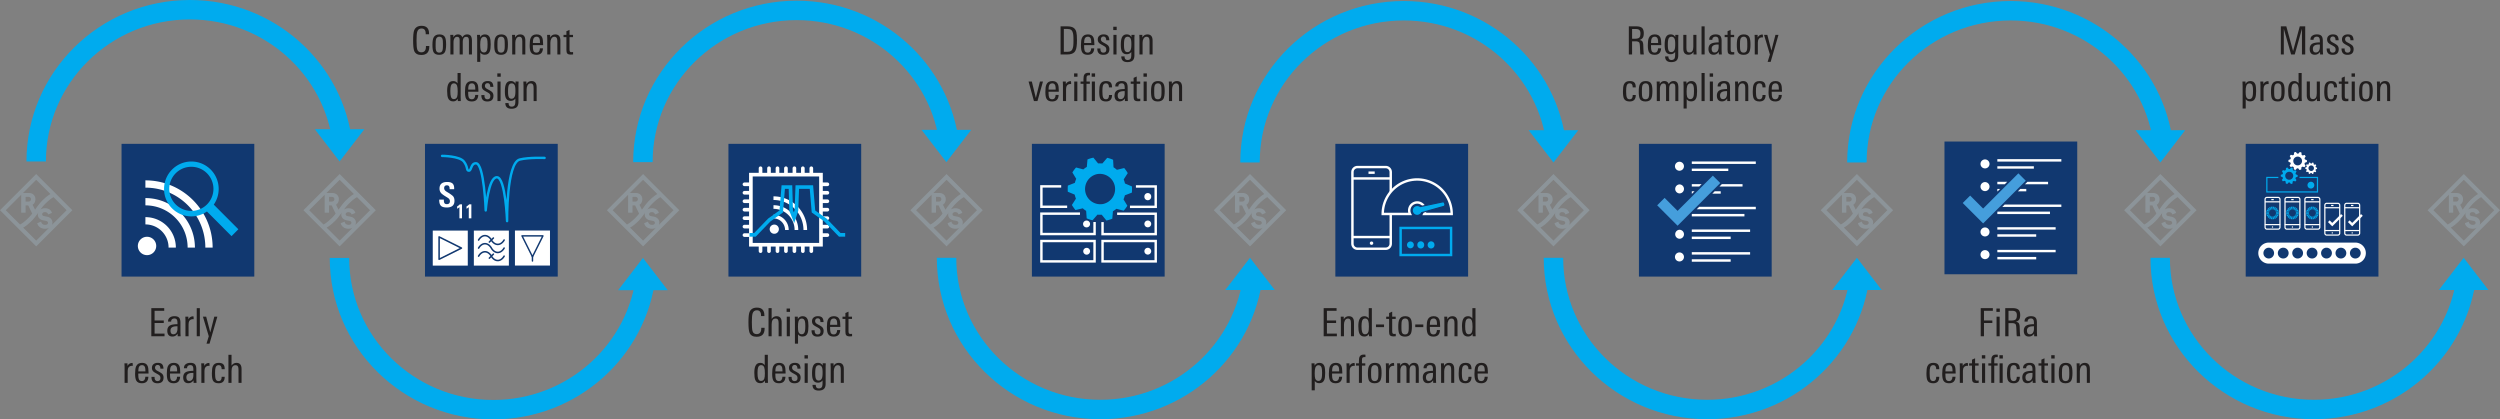 <svg xmlns="http://www.w3.org/2000/svg" xmlns:xlink="http://www.w3.org/1999/xlink" version="1.2" viewBox="0 0 514.488 86.309"><rect x="0" y="0" width="514.488" height="86.309" fill="#808080" stroke="none"/><defs><clipPath id="a"><path d="M373 99h2v3h-2zm0 0"/></clipPath><clipPath id="b"><path d="M367.535 121.422h23.516V97.613h-23.516zm13.024-19.293l.277-.277 2.078 2.078-.273.277-9.055 9.055-4.473-4.473-.277-.273 1.805-1.805.273-.277 2.672 2.671zm0 0"/></clipPath><clipPath id="c"><path d="M376 99h14v1h-14zm0 0"/></clipPath><clipPath id="d"><path d="M367.535 121.422h23.516V97.613h-23.516zm13.024-19.293l.277-.277 2.078 2.078-.273.277-9.055 9.055-4.473-4.473-.277-.273 1.805-1.805.273-.277 2.672 2.671zm0 0"/></clipPath><clipPath id="e"><path d="M376 100h9v2h-9zm0 0"/></clipPath><clipPath id="f"><path d="M367.535 121.422h23.516V97.613h-23.516zm13.024-19.293l.277-.277 2.078 2.078-.273.277-9.055 9.055-4.473-4.473-.277-.273 1.805-1.805.273-.277 2.672 2.671zm0 0"/></clipPath><clipPath id="g"><path d="M373 104h2v3h-2zm0 0"/></clipPath><clipPath id="h"><path d="M367.535 121.422h23.516V97.613h-23.516zm13.024-19.293l.277-.277 2.078 2.078-.273.277-9.055 9.055-4.473-4.473-.277-.273 1.805-1.805.273-.277 2.672 2.671zm0 0"/></clipPath><clipPath id="i"><path d="M376 104h12v1h-12zm0 0"/></clipPath><clipPath id="j"><path d="M367.535 121.422h23.516V97.613h-23.516zm13.024-19.293l.277-.277 2.078 2.078-.273.277-9.055 9.055-4.473-4.473-.277-.273 1.805-1.805.273-.277 2.672 2.671zm0 0"/></clipPath><clipPath id="k"><path d="M376 105h7v2h-7zm0 0"/></clipPath><clipPath id="l"><path d="M367.535 121.422h23.516V97.613h-23.516zm13.024-19.293l.277-.277 2.078 2.078-.273.277-9.055 9.055-4.473-4.473-.277-.273 1.805-1.805.273-.277 2.672 2.671zm0 0"/></clipPath><clipPath id="m"><path d="M376 108h14v2h-14zm0 0"/></clipPath><clipPath id="n"><path d="M367.535 121.422h23.516V97.613h-23.516zm13.024-19.293l.277-.277 2.078 2.078-.273.277-9.055 9.055-4.473-4.473-.277-.273 1.805-1.805.273-.277 2.672 2.671zm0 0"/></clipPath><clipPath id="o"><path d="M376 110h12v1h-12zm0 0"/></clipPath><clipPath id="p"><path d="M367.535 121.422h23.516V97.613h-23.516zm13.024-19.293l.277-.277 2.078 2.078-.273.277-9.055 9.055-4.473-4.473-.277-.273 1.805-1.805.273-.277 2.672 2.671zm0 0"/></clipPath><clipPath id="q"><path d="M373 113h2v3h-2zm0 0"/></clipPath><clipPath id="r"><path d="M367.535 121.422h23.516V97.613h-23.516zm13.024-19.293l.277-.277 2.078 2.078-.273.277-9.055 9.055-4.473-4.473-.277-.273 1.805-1.805.273-.277 2.672 2.671zm0 0"/></clipPath><clipPath id="s"><path d="M376 113h13v1h-13zm0 0"/></clipPath><clipPath id="t"><path d="M367.535 121.422h23.516V97.613h-23.516zm13.024-19.293l.277-.277 2.078 2.078-.273.277-9.055 9.055-4.473-4.473-.277-.273 1.805-1.805.273-.277 2.672 2.671zm0 0"/></clipPath><clipPath id="u"><path d="M376 114h9v2h-9zm0 0"/></clipPath><clipPath id="v"><path d="M367.535 121.422h23.516V97.613h-23.516zm13.024-19.293l.277-.277 2.078 2.078-.273.277-9.055 9.055-4.473-4.473-.277-.273 1.805-1.805.273-.277 2.672 2.671zm0 0"/></clipPath><clipPath id="w"><path d="M373 118h2v3h-2zm0 0"/></clipPath><clipPath id="x"><path d="M367.535 121.422h23.516V97.613h-23.516zm13.024-19.293l.277-.277 2.078 2.078-.273.277-9.055 9.055-4.473-4.473-.277-.273 1.805-1.805.273-.277 2.672 2.671zm0 0"/></clipPath><clipPath id="y"><path d="M376 118h13v1h-13zm0 0"/></clipPath><clipPath id="z"><path d="M367.535 121.422h23.516V97.613h-23.516zm13.024-19.293l.277-.277 2.078 2.078-.273.277-9.055 9.055-4.473-4.473-.277-.273 1.805-1.805.273-.277 2.672 2.671zm0 0"/></clipPath><clipPath id="A"><path d="M376 119h9v2h-9zm0 0"/></clipPath><clipPath id="B"><path d="M367.535 121.422h23.516V97.613h-23.516zm13.024-19.293l.277-.277 2.078 2.078-.273.277-9.055 9.055-4.473-4.473-.277-.273 1.805-1.805.273-.277 2.672 2.671zm0 0"/></clipPath><clipPath id="E"><path d="M435 99h3v2h-3zm0 0"/></clipPath><clipPath id="F"><path d="M430.414 120.945h23.516V97.137h-23.516zm13.027-19.293l.274-.273.277.273 1.528 1.528.277.273-.274.277-8.785 8.782-.273.273-.277-.273-4.196-4.2-.277-.273.277-.277 1.528-1.532.277-.273.273.273 2.395 2.399zm0 0"/></clipPath><clipPath id="G"><path d="M439 99h14v1h-14zm0 0"/></clipPath><clipPath id="H"><path d="M430.414 120.945h23.516V97.137h-23.516zm13.027-19.293l.274-.273.277.273 1.528 1.528.277.273-.274.277-8.785 8.782-.273.273-.277-.273-4.196-4.2-.277-.273.277-.277 1.528-1.532.277-.273.273.273 2.395 2.399zm0 0"/></clipPath><clipPath id="I"><path d="M439 100h9v1h-9zm0 0"/></clipPath><clipPath id="J"><path d="M430.414 120.945h23.516V97.137h-23.516zm13.027-19.293l.274-.273.277.273 1.528 1.528.277.273-.274.277-8.785 8.782-.273.273-.277-.273-4.196-4.2-.277-.273.277-.277 1.528-1.532.277-.273.273.273 2.395 2.399zm0 0"/></clipPath><clipPath id="K"><path d="M435 103h3v3h-3zm0 0"/></clipPath><clipPath id="L"><path d="M430.414 120.945h23.516V97.137h-23.516zm13.027-19.293l.274-.273.277.273 1.528 1.528.277.273-.274.277-8.785 8.782-.273.273-.277-.273-4.196-4.2-.277-.273.277-.277 1.528-1.532.277-.273.273.273 2.395 2.399zm0 0"/></clipPath><clipPath id="M"><path d="M439 103h12v2h-12zm0 0"/></clipPath><clipPath id="N"><path d="M430.414 120.945h23.516V97.137h-23.516zm13.027-19.293l.274-.273.277.273 1.528 1.528.277.273-.274.277-8.785 8.782-.273.273-.277-.273-4.196-4.2-.277-.273.277-.277 1.528-1.532.277-.273.273.273 2.395 2.399zm0 0"/></clipPath><clipPath id="O"><path d="M439 105h7v1h-7zm0 0"/></clipPath><clipPath id="P"><path d="M430.414 120.945h23.516V97.137h-23.516zm13.027-19.293l.274-.273.277.273 1.528 1.528.277.273-.274.277-8.785 8.782-.273.273-.277-.273-4.196-4.2-.277-.273.277-.277 1.528-1.532.277-.273.273.273 2.395 2.399zm0 0"/></clipPath><clipPath id="Q"><path d="M439 108h14v1h-14zm0 0"/></clipPath><clipPath id="R"><path d="M430.414 120.945h23.516V97.137h-23.516zm13.027-19.293l.274-.273.277.273 1.528 1.528.277.273-.274.277-8.785 8.782-.273.273-.277-.273-4.196-4.2-.277-.273.277-.277 1.528-1.532.277-.273.273.273 2.395 2.399zm0 0"/></clipPath><clipPath id="S"><path d="M439 109h12v2h-12zm0 0"/></clipPath><clipPath id="T"><path d="M430.414 120.945h23.516V97.137h-23.516zm13.027-19.293l.274-.273.277.273 1.528 1.528.277.273-.274.277-8.785 8.782-.273.273-.277-.273-4.196-4.2-.277-.273.277-.277 1.528-1.532.277-.273.273.273 2.395 2.399zm0 0"/></clipPath><clipPath id="U"><path d="M435 113h3v2h-3zm0 0"/></clipPath><clipPath id="V"><path d="M430.414 120.945h23.516V97.137h-23.516zm13.027-19.293l.274-.273.277.273 1.528 1.528.277.273-.274.277-8.785 8.782-.273.273-.277-.273-4.196-4.2-.277-.273.277-.277 1.528-1.532.277-.273.273.273 2.395 2.399zm0 0"/></clipPath><clipPath id="W"><path d="M439 113h13v1h-13zm0 0"/></clipPath><clipPath id="X"><path d="M430.414 120.945h23.516V97.137h-23.516zm13.027-19.293l.274-.273.277.273 1.528 1.528.277.273-.274.277-8.785 8.782-.273.273-.277-.273-4.196-4.2-.277-.273.277-.277 1.528-1.532.277-.273.273.273 2.395 2.399zm0 0"/></clipPath><clipPath id="Y"><path d="M439 114h9v1h-9zm0 0"/></clipPath><clipPath id="Z"><path d="M430.414 120.945h23.516V97.137h-23.516zm13.027-19.293l.274-.273.277.273 1.528 1.528.277.273-.274.277-8.785 8.782-.273.273-.277-.273-4.196-4.2-.277-.273.277-.277 1.528-1.532.277-.273.273.273 2.395 2.399zm0 0"/></clipPath><clipPath id="aa"><path d="M435 117h3v3h-3zm0 0"/></clipPath><clipPath id="ab"><path d="M430.414 120.945h23.516V97.137h-23.516zm13.027-19.293l.274-.273.277.273 1.528 1.528.277.273-.274.277-8.785 8.782-.273.273-.277-.273-4.196-4.2-.277-.273.277-.277 1.528-1.532.277-.273.273.273 2.395 2.399zm0 0"/></clipPath><clipPath id="ac"><path d="M439 117h13v2h-13zm0 0"/></clipPath><clipPath id="ad"><path d="M430.414 120.945h23.516V97.137h-23.516zm13.027-19.293l.274-.273.277.273 1.528 1.528.277.273-.274.277-8.785 8.782-.273.273-.277-.273-4.196-4.2-.277-.273.277-.277 1.528-1.532.277-.273.273.273 2.395 2.399zm0 0"/></clipPath><clipPath id="ae"><path d="M439 119h9v1h-9zm0 0"/></clipPath><clipPath id="af"><path d="M430.414 120.945h23.516V97.137h-23.516zm13.027-19.293l.274-.273.277.273 1.528 1.528.277.273-.274.277-8.785 8.782-.273.273-.277-.273-4.196-4.2-.277-.273.277-.277 1.528-1.532.277-.273.273.273 2.395 2.399zm0 0"/></clipPath><symbol id="C" overflow="visible"><path d="M3.36-1.297c0 .93-.528 1.39-1.579 1.39C1.195.094.79-.022.563-.265.332-.504.219-.906.219-1.469v-.062h.953v.062c0 .274.031.477.094.61.093.18.265.265.515.265.426 0 .64-.207.64-.625 0-.218-.1-.41-.296-.578-.043-.039-.262-.18-.656-.422a5.327 5.327 0 01-.532-.36 2.734 2.734 0 01-.296-.25 1.399 1.399 0 01-.36-.968c0-.906.524-1.36 1.578-1.36.47 0 .82.095 1.063.282.25.21.375.547.375 1.016v.187h-.938v-.125c0-.445-.183-.672-.546-.672-.387 0-.579.2-.579.594 0 .219.114.422.344.61.113.074.227.148.344.218.125.074.242.149.36.219.405.273.663.469.78.594.196.23.297.543.297.937zm0 0"/></symbol><symbol id="D" overflow="visible"><path d="M.813 0v-2.313a1.558 1.558 0 01-.47.329v-.47c.102-.062.196-.124.282-.187.094-.07.18-.156.266-.25h.453V0zm0 0"/></symbol><symbol id="ag" overflow="visible"><path d="M3.797-1.594C3.797-.457 3.25.11 2.157.11 1.413.11.93-.16.702-.703.547-1.078.47-1.797.47-2.86c0-1.032.07-1.735.219-2.11.25-.613.757-.922 1.53-.922 1.02 0 1.532.54 1.532 1.61v.125h-.688v-.11c0-.718-.289-1.078-.859-1.078-.46 0-.758.23-.89.688-.094.304-.141.89-.141 1.765 0 .938.047 1.555.14 1.844.125.406.407.61.844.61.633 0 .953-.391.953-1.172v-.125h.688zm0 0"/></symbol><symbol id="ah" overflow="visible"><path d="M3.188-2.047c0 .742-.086 1.262-.25 1.563-.211.375-.602.562-1.172.562C1.18.078.789-.109.594-.484c-.149-.282-.219-.782-.219-1.5 0-.696.078-1.196.234-1.5.22-.426.618-.641 1.204-.641.582 0 .968.2 1.156.594.144.273.219.765.219 1.484zm-.657.438v-.61c0-.457-.027-.773-.078-.953-.105-.32-.324-.484-.656-.484-.344 0-.574.172-.688.515-.054.18-.078.493-.078.938v.578c0 .387.032.664.094.828.102.281.32.422.656.422.313 0 .524-.133.64-.406.071-.188.11-.461.11-.828zm0 0"/></symbol><symbol id="ai" overflow="visible"><path d="M4.969 0h-.625v-2.719c0-.289-.028-.5-.078-.625-.086-.187-.246-.281-.485-.281-.469 0-.703.367-.703 1.094V0h-.64v-2.75c0-.281-.024-.477-.063-.594-.074-.187-.234-.281-.484-.281-.243 0-.422.117-.547.344-.117.21-.172.48-.172.812V0h-.64v-3.344A7.74 7.74 0 00.5-4.03h.64v.531c.208-.414.524-.625.954-.625.457 0 .754.21.89.625.239-.414.57-.625 1-.625.364 0 .625.121.782.36.132.21.203.546.203 1.015zm0 0"/></symbol><symbol id="aj" overflow="visible"><path d="M3.313-2.094c0 .68-.06 1.164-.172 1.453-.18.47-.528.704-1.047.704-.406 0-.715-.149-.922-.454v1.922h-.64v-4.625c0-.457-.012-.77-.032-.937h.625v.484c.227-.383.563-.578 1-.578.5 0 .836.219 1.016.656.113.293.171.75.171 1.375zm-.641 0c0-.476-.031-.82-.094-1.031-.105-.344-.32-.516-.64-.516-.305 0-.524.172-.657.516-.086.262-.125.648-.125 1.156 0 .492.032.84.094 1.047.113.344.344.516.688.516.332 0 .55-.207.656-.625.05-.207.078-.563.078-1.063zm0 0"/></symbol><symbol id="ak" overflow="visible"><path d="M3.234 0H2.61v-2.578c0-.344-.027-.578-.078-.703-.086-.239-.265-.36-.547-.36-.273 0-.48.137-.625.407-.125.23-.187.5-.187.812V0h-.64v-3.156c0-.352-.012-.645-.032-.875h.625v.547c.227-.426.578-.641 1.047-.641.707 0 1.062.422 1.062 1.266zm0 0"/></symbol><symbol id="al" overflow="visible"><path d="M3.14-1.922H1.032v.266c0 .406.035.703.11.89.101.262.312.391.625.391.457 0 .695-.297.718-.89h.625C3.08-.368 2.63.077 1.766.077c-.563 0-.95-.187-1.157-.562C.453-.766.375-1.223.375-1.86c0-.707.066-1.22.203-1.532.207-.488.617-.734 1.235-.734.57 0 .953.215 1.14.64.125.274.188.731.188 1.376zm-.64-.437c0-.383-.027-.66-.078-.829-.106-.312-.313-.468-.625-.468-.438 0-.684.261-.734.781-.024.18-.032.352-.032.516zm0 0"/></symbol><symbol id="am" overflow="visible"><path d="M2.094 0c-.2.02-.356.031-.469.031-.355 0-.602-.078-.734-.234C.773-.336.719-.586.719-.953v-2.61H.125v-.468h.594v-.75l.64-.282v1.032h.72v.468h-.72v2.532c0 .218.032.37.094.453.063.074.18.11.36.11.03 0 .125-.009.28-.032zm0 0"/></symbol><symbol id="an" overflow="visible"><path d="M3.188 0h-.61l-.015-.469c-.231.356-.543.531-.938.531C1.102.063.75-.164.562-.625.438-.938.376-1.422.376-2.078c0-.602.07-1.067.219-1.39.187-.438.523-.657 1.015-.657.407 0 .707.164.907.484v-2.14h.64v5.015c0 .149.008.403.031.766zm-.641-1.969c0-.55-.043-.945-.125-1.187-.117-.332-.328-.5-.64-.5-.325 0-.54.18-.641.531-.075.23-.11.586-.11 1.063 0 .53.04.921.125 1.171.102.325.301.485.594.485.344 0 .57-.164.688-.5.07-.219.109-.57.109-1.063zm0 0"/></symbol><symbol id="ao" overflow="visible"><path d="M2.766-1.11C2.766-.315 2.344.079 1.5.079.676.078.27-.359.281-1.234h.64v.218c.04.43.24.641.595.641.406 0 .609-.207.609-.625 0-.227-.063-.406-.188-.531-.085-.082-.261-.196-.53-.344-.387-.207-.626-.36-.72-.453-.21-.188-.312-.438-.312-.75 0-.344.113-.602.344-.781.219-.176.504-.266.86-.266.413 0 .71.102.89.297.176.2.27.5.281.906h-.64c0-.508-.188-.765-.563-.765a.506.506 0 00-.39.156.59.59 0 00-.141.406c0 .18.07.336.218.469.082.074.274.187.579.344.32.18.546.328.671.453.188.199.282.449.282.75zm0 0"/></symbol><symbol id="ap" overflow="visible"><path d="M1.203-5.016H.5v-.687h.703zM1.172 0h-.64v-4.031h.64zm0 0"/></symbol><symbol id="aq" overflow="visible"><path d="M3.203-4.031c0 .062-.008.172-.015.328a4.446 4.446 0 00-.016.344V.17c0 .49-.117.845-.344 1.063-.23.227-.594.344-1.094.344C.898 1.578.477 1.188.47.406h.672c0 .489.207.735.625.735.32 0 .539-.118.656-.344.07-.156.11-.414.11-.766v-.547c-.231.313-.544.47-.938.47-.5 0-.844-.212-1.032-.641C.438-.958.376-1.383.376-1.97c0-.656.066-1.144.203-1.468.188-.458.524-.688 1.016-.688.445 0 .77.188.968.563v-.47zm-.656 1.89c0-.457-.04-.796-.11-1.015-.124-.32-.343-.485-.656-.485-.336 0-.554.184-.656.547-.063.23-.094.606-.094 1.125 0 .461.032.79.094.985.094.336.297.5.61.5.363 0 .6-.204.718-.61.063-.207.094-.554.094-1.047zm0 0"/></symbol><symbol id="ar" overflow="visible"><path d="M4.016-2.984c0 .605-.028 1.058-.079 1.359-.074.555-.234.95-.484 1.188-.312.292-.777.437-1.39.437H.64v-5.781h1.421c.563 0 .993.11 1.297.328.27.2.446.492.532.875.082.324.125.855.125 1.594zm-.72.062c0-.531-.015-.906-.046-1.125-.063-.5-.203-.832-.422-1-.187-.133-.453-.203-.797-.203h-.719v4.703h.797c.29 0 .524-.066.704-.203.218-.156.363-.488.437-1 .031-.238.047-.629.047-1.172zm0 0"/></symbol><symbol id="as" overflow="visible"><path d="M3.094-4.031L1.954 0h-.72L.125-4.031h.672l.828 3.39.844-3.39zm0 0"/></symbol><symbol id="at" overflow="visible"><path d="M2.219-3.5c-.063-.008-.11-.016-.14-.016-.306 0-.532.094-.688.282-.149.187-.22.433-.22.734V0h-.64v-3.297c0-.27-.011-.515-.031-.734h.625v.531c.219-.406.563-.61 1.031-.61.04 0 .063.204.063.61zm0 0"/></symbol><symbol id="av" overflow="visible"><path d="M3.016-1.25c0 .887-.418 1.328-1.25 1.328C1.18.078.789-.109.594-.484c-.149-.282-.219-.77-.219-1.47 0-.694.066-1.19.203-1.484.195-.457.598-.687 1.203-.687.457 0 .782.11.969.328.176.2.266.527.266.985H2.39c0-.563-.211-.844-.625-.844-.336 0-.547.18-.641.531-.063.21-.094.578-.094 1.11 0 .605.047 1.023.14 1.25.095.261.286.39.579.39.25 0 .422-.086.516-.266.082-.132.125-.336.125-.609zm0 0"/></symbol><symbol id="aw" overflow="visible"><path d="M3.031 0h-.61l-.015-.531c-.273.398-.633.594-1.078.594-.344 0-.61-.11-.797-.329-.168-.218-.25-.504-.25-.859 0-.563.219-.941.656-1.14.29-.133.77-.208 1.438-.22v-.171c0-.332-.031-.563-.094-.688-.086-.207-.261-.312-.531-.312-.2 0-.36.054-.484.156a.54.54 0 00-.188.438v.046h-.64v-.046c0-.364.132-.633.406-.813.226-.164.535-.25.922-.25.468 0 .789.117.968.344.164.199.25.531.25 1v1.5c0 .48.016.906.047 1.281zm-.656-1.563v-.484h-.172c-.844 0-1.265.293-1.265.875 0 .512.195.766.593.766a.73.73 0 00.672-.375c.113-.207.172-.469.172-.781zm0 0"/></symbol><symbol id="ax" overflow="visible"><path d="M3.734 0h-.703a2.925 2.925 0 01-.062-.594c0-.101-.012-.36-.031-.765-.024-.57-.063-.922-.126-1.047-.117-.196-.386-.297-.812-.297h-.688V0H.641v-5.781h1.546c.52 0 .899.101 1.141.297.258.218.39.593.39 1.125 0 .386-.062.683-.187.89-.148.242-.386.406-.719.5.29.031.493.125.61.281.094.137.156.352.187.641 0 .024.008.344.032.969.007.18.023.414.046.703.008.086.024.21.047.375zm-.703-4.328c0-.332-.078-.567-.234-.703-.149-.133-.383-.203-.703-.203h-.781v2h.578c.425 0 .722-.07.89-.22.164-.155.25-.444.25-.874zm0 0"/></symbol><symbol id="ay" overflow="visible"><path d="M3.266 0H2.64l-.016-.516c-.242.387-.578.579-1.016.579C.891.063.531-.347.531-1.173v-2.86h.64v2.579c0 .336.024.57.079.703.094.23.281.344.563.344.519 0 .78-.39.78-1.172v-2.453h.641v3.14c0 .313.008.61.032.891zm0 0"/></symbol><symbol id="az" overflow="visible"><path d="M1.172 0h-.64v-5.781h.64zm0 0"/></symbol><symbol id="aA" overflow="visible"><path d="M3.094-4.031L1.484 1.53H.86L1.33 0 .124-4.031h.672L1.64-.797l.828-3.234zm0 0"/></symbol><symbol id="aB" overflow="visible"><path d="M5.656 0h-.672v-5.281L3.5 0h-.75l-1.5-5.281V0H.64v-5.781h1.126l1.39 5.093L4.531-5.78h1.125zm0 0"/></symbol><symbol id="aC" overflow="visible"><path d="M3.36 0H.64v-5.781h2.657v.547H1.312v1.984h1.891v.531h-1.89v2.172h2.046zm0 0"/></symbol><symbol id="aD" overflow="visible"><path d="M3.234 0H2.61v-2.578c0-.344-.027-.578-.078-.703-.086-.239-.265-.36-.547-.36-.543 0-.812.399-.812 1.188V0h-.64v-5.781h.64v2.218c.258-.374.598-.562 1.016-.562.695 0 1.046.422 1.046 1.266zm0 0"/></symbol><symbol id="aE" overflow="visible"><path d="M3.14-5.234H1.313v1.984h1.72v.531h-1.72V0H.641v-5.781h2.5zm0 0"/></symbol><symbol id="aF" overflow="visible"><path d="M1.969-1.875H.312v-.547H1.97zm0 0"/></symbol><symbol id="aG" overflow="visible"><path d="M2.094-5.313h-.25c-.2 0-.336.07-.407.204-.042.105-.062.273-.062.5v.578h.688v.468h-.688V0H.75v-3.563H.156v-.468H.75v-.438c0-.437.05-.75.156-.937.145-.282.43-.422.86-.422.113 0 .222.008.328.016zm0 0"/></symbol><symbol id="au" overflow="visible"><path d="M3.14-5.016h-.703v-.687h.704zM3.11 0h-.641v-4.031h.64zM2.093-5.313h-.25c-.2 0-.336.07-.407.204-.042.105-.062.273-.062.5v.578h.688v.468h-.688V0H.75v-3.563H.156v-.468H.75v-.438c0-.437.05-.75.156-.937.145-.282.43-.422.86-.422.113 0 .222.008.328.016zm0 0"/></symbol></defs><path d="M364.605 56.922h-27.32v-27.32h27.32zm0 0M302.129 56.922h-27.32v-27.32h27.32zm0 0" fill="#113870"/><path d="M317.008 46.836c.094-.043.726-.352 1.746-1.375.5-.496.918-1.074 1.328-1.652a1.27 1.27 0 00-.05.347c0 .598.417 1.055 1.1 1.188l.555.101c.27.051.434.2.434.407 0 .25-.215.421-.57.421-.543 0-.793-.312-.836-.671l-.805.332c.121.539.61 1.14 1.629 1.14.297 0 .555-.062.766-.168l-2.614 2.617zm-3.578-3.574l3.183-3.184v3.695h.903v-1.507h.535l.816 1.695c-.234.305-.48.594-.746.863-1.023 1.024-1.656 1.336-1.75 1.38zm5.187-2.266c0 .285-.199.492-.57.492h-.531v-.98h.53c.372 0 .571.187.571.488m4.012-1.062c-.121.058-.703.367-1.727 1.386-.527.532-.98 1.184-1.441 1.836l-.512-1.023c.41-.238.582-.707.582-1.14 0-.72-.515-1.27-1.312-1.27h-1.254L319.69 37zm3.324 3.328l-3.031 3.027c.074-.156.113-.324.113-.496 0-.574-.398-1.074-1.168-1.215l-.547-.105c-.277-.051-.398-.192-.398-.387 0-.223.219-.434.555-.434.476 0 .632.297.668.489l.789-.325c-.125-.453-.524-.964-1.454-.964-.343 0-.664.105-.917.289.308-.422.625-.832.976-1.184 1.02-1.02 1.606-1.328 1.723-1.387zm-6.262-7.45l-7.449 7.45 7.45 7.445 7.449-7.445zm0 0M379.457 46.836c.094-.043.727-.352 1.746-1.375.496-.496.918-1.074 1.328-1.652a1.27 1.27 0 00-.05.347c0 .598.417 1.055 1.101 1.188l.555.101c.27.051.433.2.433.407 0 .25-.215.421-.57.421-.543 0-.793-.312-.836-.671l-.805.332c.121.539.61 1.14 1.63 1.14.296 0 .554-.062.765-.168l-2.613 2.617zm-3.578-3.574l3.184-3.184v3.695h.902v-1.507h.535l.816 1.695c-.234.305-.48.594-.75.863-1.02 1.024-1.652 1.336-1.746 1.38zm5.187-2.266c0 .285-.199.492-.57.492h-.531v-.98h.531c.371 0 .57.187.57.488m4.012-1.062c-.121.058-.703.367-1.726 1.386-.532.532-.98 1.184-1.442 1.836l-.512-1.023c.41-.238.582-.707.582-1.14 0-.72-.515-1.27-1.312-1.27h-1.254L382.141 37zm3.324 3.328l-3.03 3.027c.073-.156.112-.324.112-.496 0-.574-.398-1.074-1.171-1.215l-.543-.105c-.282-.051-.399-.192-.399-.387 0-.223.219-.434.555-.434.472 0 .633.297.668.489l.789-.325c-.125-.453-.524-.964-1.453-.964-.344 0-.664.105-.918.289.308-.422.625-.832.976-1.184 1.02-1.02 1.606-1.328 1.723-1.387zm-6.261-7.45l-7.45 7.45 7.45 7.445 7.449-7.445zm0 0M441.906 46.836c.094-.043.727-.352 1.746-1.375.496-.496.918-1.074 1.328-1.652a1.27 1.27 0 00-.05.347c0 .598.418 1.055 1.101 1.188l.555.101c.27.051.434.2.434.407 0 .25-.215.421-.57.421-.544 0-.794-.312-.837-.671l-.804.332c.12.539.609 1.14 1.628 1.14.297 0 .555-.062.766-.168l-2.613 2.617zm-3.578-3.574l3.184-3.184v3.695h.902v-1.507h.535l.817 1.695c-.235.305-.48.594-.75.863-1.02 1.024-1.653 1.336-1.746 1.38zm5.188-2.266c0 .285-.2.492-.57.492h-.532v-.98h.531c.371 0 .57.187.57.488m4.012-1.062c-.12.058-.707.367-1.726 1.386-.531.532-.98 1.184-1.442 1.836l-.511-1.023c.41-.238.582-.707.582-1.14 0-.72-.516-1.27-1.317-1.27h-1.25L444.59 37zm3.325 3.328l-3.032 3.027c.075-.156.114-.324.114-.496 0-.574-.399-1.074-1.172-1.215l-.543-.105c-.281-.051-.399-.192-.399-.387 0-.223.215-.434.555-.434.473 0 .633.297.668.489l.789-.325c-.125-.453-.523-.964-1.453-.964-.344 0-.664.105-.918.289.309-.422.625-.832.977-1.184 1.019-1.02 1.605-1.328 1.722-1.387zm-6.262-7.45l-7.45 7.45 7.45 7.445 7.45-7.445zm0 0" fill="#8c9499"/><path d="M489.473 56.922h-27.317v-27.32h27.317zm0 0" fill="#113870"/><path d="M504.355 46.836c.094-.043.727-.352 1.747-1.375.496-.496.918-1.074 1.328-1.652a1.27 1.27 0 00-.051.347c0 .598.418 1.055 1.101 1.188l.555.101c.27.051.434.2.434.407 0 .25-.219.421-.57.421-.544 0-.794-.312-.837-.671l-.804.332c.12.539.61 1.14 1.629 1.14.297 0 .554-.062.765-.168l-2.613 2.617zm-3.578-3.574l3.184-3.184v3.695h.902v-1.507h.535l.817 1.695c-.235.305-.48.594-.75.863-1.02 1.024-1.652 1.336-1.746 1.38zm5.188-2.266c0 .285-.2.492-.57.492h-.532v-.98h.532c.37 0 .57.187.57.488m4.012-1.062c-.122.058-.707.367-1.727 1.386-.531.532-.98 1.184-1.441 1.836l-.512-1.023c.41-.238.582-.707.582-1.14 0-.72-.516-1.27-1.316-1.27h-1.25L507.039 37zm3.324 3.328l-3.031 3.027c.074-.156.113-.324.113-.496 0-.574-.399-1.074-1.172-1.215l-.543-.105c-.281-.051-.398-.192-.398-.387 0-.223.214-.434.554-.434.473 0 .633.297.668.489l.79-.325c-.126-.453-.524-.964-1.454-.964-.344 0-.668.105-.922.289.313-.422.63-.832.98-1.184 1.02-1.02 1.606-1.328 1.723-1.387zm-6.262-7.45l-7.45 7.45 7.45 7.445 7.45-7.445zm0 0" fill="#8c9499"/><path d="M114.781 56.922h-27.32v-27.32h27.32zm0 0" fill="#113870"/><path d="M129.66 46.836c.098-.043.727-.352 1.75-1.375.496-.496.914-1.074 1.324-1.652a1.27 1.27 0 00-.05.347c0 .598.418 1.055 1.101 1.188l.555.101c.27.051.433.2.433.407 0 .25-.214.421-.57.421-.543 0-.793-.312-.836-.671l-.805.332c.122.539.61 1.14 1.63 1.14.3 0 .554-.062.769-.168l-2.617 2.617zm-3.578-3.574l3.184-3.184v3.695h.902v-1.507h.539l.816 1.695c-.234.305-.48.594-.75.863-1.023 1.024-1.652 1.336-1.75 1.38zm5.188-2.266c0 .285-.2.492-.57.492h-.532v-.98h.531c.371 0 .57.187.57.488m4.012-1.062c-.12.058-.703.367-1.722 1.386-.532.532-.98 1.184-1.446 1.836l-.511-1.023c.414-.238.582-.707.582-1.14 0-.72-.512-1.27-1.313-1.27h-1.25L132.344 37zm3.328 3.328l-3.03 3.027c.073-.156.112-.324.112-.496 0-.574-.402-1.074-1.171-1.215l-.547-.105c-.278-.051-.399-.192-.399-.387 0-.223.219-.434.555-.434.476 0 .633.297.672.489l.785-.325c-.125-.453-.523-.964-1.453-.964-.34 0-.664.105-.918.289.308-.422.625-.832.98-1.184 1.016-1.02 1.602-1.328 1.723-1.387zm-6.265-7.45l-7.446 7.45 7.446 7.445 7.449-7.445zm0 0" fill="#8c9499"/><path d="M177.23 56.922h-27.32v-27.32h27.32zm0 0" fill="#113870"/><path d="M192.11 46.836c.097-.043.726-.352 1.75-1.375.495-.496.913-1.074 1.324-1.652a1.27 1.27 0 00-.051.347c0 .598.418 1.055 1.101 1.188l.555.101c.27.051.434.2.434.407 0 .25-.215.421-.57.421-.544 0-.794-.312-.837-.671l-.804.332c.12.539.61 1.14 1.629 1.14.296 0 .554-.062.77-.168l-2.618 2.617zm-3.579-3.574l3.184-3.184v3.695h.902v-1.507h.54l.812 1.695a8.27 8.27 0 01-.746.863c-1.024 1.024-1.653 1.336-1.75 1.38zm5.188-2.266c0 .285-.2.492-.57.492h-.532v-.98h.531c.372 0 .57.187.57.488m4.012-1.062c-.12.058-.703.367-1.722 1.386-.531.532-.98 1.184-1.445 1.836l-.512-1.023c.414-.238.582-.707.582-1.14 0-.72-.512-1.27-1.313-1.27h-1.25L194.793 37zm3.325 3.328l-3.028 3.027c.07-.156.11-.324.11-.496 0-.574-.399-1.074-1.168-1.215l-.547-.105c-.277-.051-.399-.192-.399-.387 0-.223.22-.434.555-.434.473 0 .633.297.672.489l.785-.325c-.125-.453-.523-.964-1.453-.964-.34 0-.664.105-.918.289.309-.422.625-.832.977-1.184 1.02-1.02 1.605-1.328 1.726-1.387zm-6.262-7.45l-7.45 7.45 7.45 7.445 7.45-7.445zm0 0" fill="#8c9499"/><path d="M239.68 56.922h-27.32v-27.32h27.32zm0 0" fill="#113870"/><path d="M254.559 46.836c.097-.043.726-.352 1.746-1.375.5-.496.918-1.074 1.328-1.652a1.27 1.27 0 00-.051.347c0 .598.418 1.055 1.102 1.188l.554.101c.27.051.434.2.434.407 0 .25-.215.421-.57.421-.543 0-.793-.312-.836-.671l-.805.332c.121.539.61 1.14 1.629 1.14.297 0 .555-.062.765-.168l-2.613 2.617zm-3.579-3.574l3.184-3.184v3.695h.902v-1.507h.536l.816 1.695c-.234.305-.48.594-.746.863-1.024 1.024-1.656 1.336-1.75 1.38zm5.188-2.266c0 .285-.2.492-.57.492h-.532v-.98h.532c.37 0 .57.187.57.488m4.012-1.062c-.121.058-.703.367-1.723 1.386-.531.532-.984 1.184-1.445 1.836l-.512-1.023c.414-.238.582-.707.582-1.14 0-.72-.516-1.27-1.312-1.27h-1.254L257.242 37zm3.324 3.328l-3.031 3.027c.074-.156.113-.324.113-.496 0-.574-.398-1.074-1.168-1.215l-.547-.105c-.277-.051-.398-.192-.398-.387 0-.223.218-.434.554-.434.473 0 .633.297.668.489l.79-.325c-.126-.453-.524-.964-1.454-.964-.343 0-.664.105-.918.289.309-.422.625-.832.977-1.184 1.02-1.02 1.605-1.328 1.723-1.387zm-6.262-7.45l-7.449 7.45 7.45 7.445 7.448-7.445zm0 0M4.762 46.836c.097-.043.726-.352 1.75-1.375.496-.496.918-1.074 1.324-1.652-.031.109-.05.226-.05.347 0 .598.417 1.055 1.105 1.188l.55.101c.27.051.434.2.434.407 0 .25-.215.421-.57.421-.543 0-.793-.312-.836-.671l-.805.332c.125.539.61 1.14 1.629 1.14.3 0 .555-.062.77-.168l-2.614 2.617zm-3.575-3.574l3.18-3.184v3.695h.903v-1.507h.539l.816 1.695c-.234.305-.48.594-.75.863-1.023 1.024-1.652 1.336-1.75 1.38zm5.184-2.266c0 .285-.2.492-.57.492H5.27v-.98h.53c.372 0 .571.187.571.488m4.012-1.062c-.117.058-.703.367-1.723 1.386-.531.532-.98 1.184-1.445 1.836l-.512-1.023c.414-.238.582-.707.582-1.14 0-.72-.512-1.27-1.312-1.27h-1.25L7.449 37zm3.328 3.328l-3.031 3.027c.074-.156.113-.324.113-.496 0-.574-.402-1.074-1.172-1.215l-.543-.105c-.281-.051-.398-.192-.398-.387 0-.223.215-.434.55-.434.477 0 .633.297.672.489l.786-.325c-.125-.453-.524-.964-1.45-.964-.343 0-.668.105-.922.289.309-.422.625-.832.98-1.184 1.02-1.02 1.602-1.328 1.724-1.387zm-6.262-7.45L0 43.262l7.45 7.445 7.445-7.445zm0 0" fill="#8c9499"/><path d="M52.332 56.922h-27.32v-27.32h27.32zm0 0" fill="#113870"/><path d="M67.21 46.836c.099-.043.728-.352 1.75-1.375.497-.496.915-1.074 1.325-1.652-.031.109-.05.226-.05.347 0 .598.417 1.055 1.1 1.188l.556.101c.27.051.433.2.433.407 0 .25-.215.421-.57.421-.543 0-.793-.312-.836-.671l-.805.332c.121.539.61 1.14 1.63 1.14.3 0 .554-.062.769-.168l-2.614 2.617zm-3.577-3.574l3.183-3.184v3.695h.903v-1.507h.539l.816 1.695c-.234.305-.48.594-.75.863-1.023 1.024-1.652 1.336-1.75 1.38zm5.187-2.266c0 .285-.199.492-.57.492h-.531v-.98h.531c.371 0 .57.187.57.488m4.012-1.062c-.121.058-.703.367-1.723 1.386-.53.532-.98 1.184-1.445 1.836l-.512-1.023c.414-.238.582-.707.582-1.14 0-.72-.511-1.27-1.312-1.27h-1.25L69.898 37zm3.328 3.328l-3.031 3.027c.074-.156.113-.324.113-.496 0-.574-.402-1.074-1.172-1.215l-.543-.105c-.28-.051-.402-.192-.402-.387 0-.223.219-.434.555-.434.476 0 .633.297.672.489l.785-.325c-.125-.453-.524-.964-1.45-.964-.343 0-.667.105-.921.289.308-.422.625-.832.98-1.184 1.016-1.02 1.602-1.328 1.723-1.387zm-6.262-7.45l-7.449 7.45 7.45 7.445 7.445-7.445zm0 0" fill="#8c9499"/><path d="M7.45 33.223C7.45 15.98 21.612 2 39.085 2c16.32 0 29.758 12.2 31.457 27.863" fill="none" stroke="#00abee" stroke-width="4" stroke-miterlimit="10"/><path d="M69.887 33.223l-5.098-6.633h10.2zm0 0" fill="#00abee"/><path d="M132.309 33.363c0-17.242 14.168-31.222 31.644-31.222 16.324 0 29.766 12.199 31.461 27.863" fill="none" stroke="#00abee" stroke-width="4" stroke-miterlimit="10"/><path d="M194.762 33.363l-5.102-6.633h10.203zm0 0" fill="#00abee"/><path d="M257.242 33.437c0-17.246 14.168-31.226 31.645-31.226 16.324 0 29.761 12.2 31.46 27.863" fill="none" stroke="#00abee" stroke-width="4" stroke-miterlimit="10"/><path d="M319.695 33.438l-5.101-6.637h10.203zm0 0" fill="#00abee"/><path d="M382.14 33.437c0-17.246 14.169-31.226 31.645-31.226 16.324 0 29.762 12.2 31.461 27.863" fill="none" stroke="#00abee" stroke-width="4" stroke-miterlimit="10"/><path d="M444.594 33.438l-5.102-6.637h10.203zm0 0" fill="#00abee"/><path d="M69.86 53.086c0 17.242 14.167 31.223 31.644 31.223 16.324 0 29.766-12.2 31.465-27.864" fill="none" stroke="#00abee" stroke-width="4" stroke-miterlimit="10"/><path d="M132.313 53.086l-5.102 6.633h10.203zm0 0" fill="#00abee"/><path d="M194.793 53.05c0 17.243 14.168 31.223 31.644 31.223 16.325 0 29.766-12.199 31.461-27.863" fill="none" stroke="#00abee" stroke-width="4" stroke-miterlimit="10"/><path d="M257.246 53.05l-5.101 6.634h10.203zm0 0" fill="#00abee"/><path d="M319.691 53.05c0 17.243 14.168 31.223 31.645 31.223 16.324 0 29.766-12.199 31.46-27.863" fill="none" stroke="#00abee" stroke-width="4" stroke-miterlimit="10"/><path d="M382.145 53.05l-5.102 6.634h10.203zm0 0" fill="#00abee"/><path d="M444.555 53.05c0 17.243 14.168 31.223 31.644 31.223 16.324 0 29.762-12.199 31.461-27.863" fill="none" stroke="#00abee" stroke-width="4" stroke-miterlimit="10"/><path d="M507.008 53.05l-5.102 6.634h10.203zm0 0" fill="#00abee"/><g clip-path="url(#a)" transform="translate(-28.348 -66.258)"><g clip-path="url(#b)"><path d="M373.973 99.543a.926.926 0 110 1.852.925.925 0 110-1.852" fill="#fff"/></g></g><g clip-path="url(#c)" transform="translate(-28.348 -66.258)"><g clip-path="url(#d)"><path d="M376.512 99.738h13.172" fill="none" stroke="#fff" stroke-width=".5" stroke-miterlimit="10"/></g></g><g clip-path="url(#e)" transform="translate(-28.348 -66.258)"><g clip-path="url(#f)"><path d="M376.512 101.2h7.511" fill="none" stroke="#fff" stroke-width=".5" stroke-miterlimit="10"/></g></g><g clip-path="url(#g)" transform="translate(-28.348 -66.258)"><g clip-path="url(#h)"><path d="M373.973 104.207a.93.93 0 01.93.93.926.926 0 01-.93.925.929.929 0 010-1.855" fill="#fff"/></g></g><g clip-path="url(#i)" transform="translate(-28.348 -66.258)"><g clip-path="url(#j)"><path d="M376.512 104.402h10.441" fill="none" stroke="#fff" stroke-width=".5" stroke-miterlimit="10"/></g></g><g clip-path="url(#k)" transform="translate(-28.348 -66.258)"><g clip-path="url(#l)"><path d="M376.512 105.867h5.953" fill="none" stroke="#fff" stroke-width=".5" stroke-miterlimit="10"/></g></g><g clip-path="url(#m)" transform="translate(-28.348 -66.258)"><g clip-path="url(#n)"><path d="M376.512 109.07h13.172" fill="none" stroke="#fff" stroke-width=".5" stroke-miterlimit="10"/></g></g><g clip-path="url(#o)" transform="translate(-28.348 -66.258)"><g clip-path="url(#p)"><path d="M376.512 110.535h10.832" fill="none" stroke="#fff" stroke-width=".5" stroke-miterlimit="10"/></g></g><g clip-path="url(#q)" transform="translate(-28.348 -66.258)"><g clip-path="url(#r)"><path d="M373.973 113.54a.93.93 0 01.93.929.926.926 0 01-.93.926.929.929 0 010-1.855" fill="#fff"/></g></g><g clip-path="url(#s)" transform="translate(-28.348 -66.258)"><g clip-path="url(#t)"><path d="M376.512 113.734h12" fill="none" stroke="#fff" stroke-width=".5" stroke-miterlimit="10"/></g></g><g clip-path="url(#u)" transform="translate(-28.348 -66.258)"><g clip-path="url(#v)"><path d="M376.512 115.2h8" fill="none" stroke="#fff" stroke-width=".5" stroke-miterlimit="10"/></g></g><g clip-path="url(#w)" transform="translate(-28.348 -66.258)"><g clip-path="url(#x)"><path d="M373.973 118.207a.927.927 0 110 1.856.925.925 0 01-.926-.926c0-.516.414-.93.926-.93" fill="#fff"/></g></g><g clip-path="url(#y)" transform="translate(-28.348 -66.258)"><g clip-path="url(#z)"><path d="M376.512 118.402h12" fill="none" stroke="#fff" stroke-width=".5" stroke-miterlimit="10"/></g></g><g clip-path="url(#A)" transform="translate(-28.348 -66.258)"><g clip-path="url(#B)"><path d="M376.512 119.867h8" fill="none" stroke="#fff" stroke-width=".5" stroke-miterlimit="10"/></g></g><path d="M345.238 46.453l-4.199-4.2 1.527-1.526 2.672 2.671 7.254-7.25 1.528 1.524zm0 0" fill="#459edc"/><path d="M286.207 50.16c0 .567-.457 1.028-1.023 1.028h-5.832c-.567 0-1.028-.461-1.028-1.028V35.406c0-.566.461-1.023 1.028-1.027h5.832c.566.004 1.023.46 1.023 1.027zm0 0" fill="none" stroke="#fff" stroke-width=".5" stroke-miterlimit="10"/><path d="M278.324 36.723h7.883M278.215 48.785h8.105M281.629 35.535h1.277" fill="none" stroke="#fff" stroke-width=".5"/><path d="M282.266 49.7a.345.345 0 110 .691.346.346 0 110-.691" fill="#fff"/><path d="M298.625 52.48h-10.383v-5.566h10.383zm0 0" fill="none" stroke="#00abee" stroke-width=".5" stroke-miterlimit="10"/><path d="M290.96 50.398a.705.705 0 01-.702.704.705.705 0 01-.703-.704c0-.386.316-.703.703-.703.387 0 .703.317.703.703M295.21 50.398a.702.702 0 11-1.402 0 .702.702 0 111.403 0M293.086 50.398a.702.702 0 11-1.402 0 .702.702 0 111.402 0" fill="#00abee"/><path d="M290.176 44.031a1.64 1.64 0 01.75-2.195 1.637 1.637 0 012.195.746 1.63 1.63 0 010 1.45h5.629a7.094 7.094 0 00-7.094-7.098 7.094 7.094 0 00-7.097 7.093v.004zm0 0" fill="#113870" stroke="#fff" stroke-width=".5" stroke-miterlimit="10"/><path d="M292.023 43.895a.346.346 0 01-.351-.254l-.145-.594a.32.32 0 01.043-.254.38.38 0 01.254-.176l5.035-1.07c.032-.004.059-.012.086-.012a.361.361 0 01.356.258l.066.277a.365.365 0 01-.273.426l-4.957 1.383a.361.361 0 01-.114.016" fill="#00abee"/><path d="M296.945 41.414a.528.528 0 00-.11.012l-5.034 1.066a.54.54 0 00-.336.23.465.465 0 00-.063.352l.145.594c.058.21.254.355.473.352.05 0 .097-.008.144-.02l4.961-1.383a.487.487 0 00.36-.574l-.067-.277a.482.482 0 00-.473-.356zm0 .246a.231.231 0 01.235.164l.066.278a.236.236 0 01-.187.273l-4.957 1.387a.47.47 0 01-.079.008.22.22 0 01-.23-.16l-.145-.594a.238.238 0 01.2-.278s0-.004.004-.004l5.035-1.066c.02-.004.039-.004.058-.004" fill="#113870"/><path d="M291.652 42.414a.897.897 0 11-.004 1.794.897.897 0 01.004-1.794" fill="#00abee"/><path d="M225.258 53.793h-10.942v-4.195h10.942zm0 0M233.766 38.371h4.074v4.195h-5.3M229.898 43.984h7.942v4.196h-10.942v-2.477M237.84 53.793h-10.942v-4.195h10.942zm0 0" fill="none" stroke="#fff" stroke-width=".5" stroke-miterlimit="10"/><path d="M236.91 40.469a.702.702 0 11-1.402 0 .702.702 0 111.402 0M236.91 46.082a.7.7 0 11-.7-.7c.388 0 .7.313.7.7M236.91 51.695a.7.7 0 11-.7-.7c.388.001.7.314.7.7M224.332 46.094c0 .386-.316.699-.703.699a.702.702 0 110-1.402c.387 0 .703.316.703.703M224.332 51.707a.705.705 0 01-.703.703.705.705 0 01-.703-.703c0-.387.316-.703.703-.703.387 0 .703.316.703.703" fill="#fff"/><path d="M227 41.98a3.136 3.136 0 01-1.305-6.132 3.14 3.14 0 013.72 2.414A3.14 3.14 0 01227 41.98m4.512-4.222a5.426 5.426 0 00-.258-.836l.832-1.297a7.616 7.616 0 00-.734-1.043l-1.5.363a5.581 5.581 0 00-.696-.523l-.086-1.54a6.454 6.454 0 00-1.207-.405l-1.007 1.164c-.141-.016-.29-.02-.442-.02a5.118 5.118 0 00-.43.012l-.972-1.188a6.48 6.48 0 00-1.211.371l-.14 1.54c-.259.144-.493.32-.716.503l-1.492-.39a6.321 6.321 0 00-.765 1.02l.796 1.316c-.117.265-.218.55-.285.828l-1.433.554a5.7 5.7 0 00-.036.637c0 .215 0 .434.02.637l1.418.59c.059.285.152.558.254.836l-.832 1.297c.215.363.46.71.738 1.043l1.5-.356c.215.195.457.371.695.527l.11 1.532c.39.18.797.312 1.207.406l1.008-1.16c.14.011.289.015.437.02.149 0 .297-.009.434-.012l.976 1.199c.414-.09.82-.211 1.211-.375l.13-1.535c.253-.145.491-.32.714-.504l1.488.39c.29-.312.547-.652.766-1.02l-.793-1.316c.117-.265.215-.55.281-.828l1.438-.554a5.7 5.7 0 00.035-.637c0-.219 0-.422-.02-.637zm0 0" fill="#00abee"/><path d="M218.39 38.355h-4.074v4.196h5.301M222.258 43.969h-7.942v4.195h10.942v-2.477" fill="none" stroke="#fff" stroke-width=".5" stroke-miterlimit="10"/><path d="M160.29 47.168a.946.946 0 11-.946-.95c.523 0 .945.427.945.95" fill="#fff"/><path d="M159.176 44.57a2.762 2.762 0 012.762 2.762M159.176 40.781a6.552 6.552 0 016.55 6.551M159.176 42.605a4.725 4.725 0 014.726 4.727" fill="none" stroke="#fff" stroke-width=".75" stroke-miterlimit="10"/><path d="M168.953 50.367h-14.426V35.941h14.426zm0 0" fill="none" stroke="#fff" stroke-width=".75" stroke-miterlimit="10"/><path d="M156.516 34.621v1.074M166.965 34.621v1.074M165.223 34.621v1.074M163.484 34.621v1.074M161.742 34.621v1.074M160 34.621v1.074M158.258 34.621v1.074M153.203 48.379h1.078M153.203 37.93h1.078M153.203 39.672h1.078M153.203 41.414h1.078M153.203 43.152h1.078M153.203 44.895h1.078M153.203 46.637h1.078M166.965 51.687v-1.074M156.516 51.687v-1.074M158.258 51.687v-1.074M160 51.687v-1.074M161.742 51.687v-1.074M163.484 51.687v-1.074M165.223 51.687v-1.074M170.273 37.93H169.2M170.273 48.379H169.2M170.273 46.637H169.2M170.273 44.895H169.2M170.273 43.152H169.2M170.273 41.414H169.2M170.273 39.672H169.2" fill="none" stroke="#fff" stroke-width=".75" stroke-linecap="round" stroke-linejoin="round" stroke-miterlimit="10"/><path d="M154.246 48.324h1.125l2.945-3.05 2.457-1.754.418-5.02h1.485l.14 4.824.594 1.492.492-1.492.176-4.824h2.91l.422 5.02 2.457 1.753 2.946 3.051h1.12" fill="none" stroke="#00abee" stroke-width=".75" stroke-miterlimit="10"/><use height="100%" width="100%" y="108.864" x="118.518" xlink:href="#C" fill="#fff" transform="translate(-28.348 -66.258)"/><g fill="#fff" transform="translate(-28.348 -66.258)"><use height="100%" width="100%" y="111.195" x="122.081" xlink:href="#D"/><use height="100%" width="100%" y="111.195" x="124.007" xlink:href="#D"/></g><path d="M90.98 32.082s3.598 0 4.489 1.168c.886 1.168.469 1.871 1.027 1.871.563 0 .375-1.52 1.453-1.52 1.68 0 2.008 9.704 2.008 9.704s.516-6.828 2.293-6.828c1.777 0 2.105 9.027 2.105 9.027s-.144-12.008 2.618-12.676c1.922-.465 5.097-.328 5.097-.328" fill="none" stroke="#00abee" stroke-width=".5" stroke-linecap="round" stroke-linejoin="round" stroke-miterlimit="10"/><path d="M96.266 54.66h-7.207v-7.207h7.207zm0 0" fill="#fff"/><path d="M90.523 53.098l4.082-2.043-4.082-2.04zm-.242.39a.152.152 0 01-.074-.133v-4.597c0-.055.027-.106.074-.137a.152.152 0 01.153-.004l4.601 2.297m0 0c.051.027.086.082.086.14a.165.165 0 01-.086.145l-4.601 2.297a.143.143 0 01-.07.016.156.156 0 01-.083-.024" fill="#113870"/><path d="M104.723 54.66h-7.207v-7.207h7.207zm0 0" fill="#fff"/><path d="M98.422 51.195a.16.16 0 00.07.02.166.166 0 00.145-.086l.015-.031a2 2 0 01.375-.457c.203-.18.461-.328.782-.328.363 0 .652.195.859.402a2.057 2.057 0 01.312.414c.008.012.13.246.368.488s.605.5 1.086.5c.48-.004.847-.258 1.085-.5a2.11 2.11 0 00.368-.488.156.156 0 00-.067-.215.16.16 0 00-.215.066l-.015.036a2.185 2.185 0 01-.375.457c-.203.175-.465.324-.781.324-.364 0-.653-.192-.86-.402a2.056 2.056 0 01-.234-.286c-.027-.039-.047-.074-.059-.093a2.228 2.228 0 00-.387-.523c-.238-.243-.605-.497-1.085-.497h-.004c-.48 0-.848.254-1.082.496-.243.246-.364.48-.372.492a.156.156 0 00.07.211M103.82 52.574a.16.16 0 00-.215.067l-.015.03a2 2 0 01-.375.458c-.203.18-.461.328-.781.328-.364 0-.653-.195-.86-.402a2.058 2.058 0 01-.234-.29c-.008-.007-.012-.015-.02-.027l.325-.324a.156.156 0 000-.223.156.156 0 00-.223 0l-.274.27a2.176 2.176 0 00-.253-.309c-.239-.242-.606-.496-1.086-.5h-.004c-.48.004-.844.258-1.086.5-.239.243-.36.48-.367.489a.16.16 0 00.07.214c.023.012.047.02.074.02a.16.16 0 00.14-.086s.005-.012.016-.031c.047-.078.176-.281.375-.461.2-.176.461-.324.782-.324.363 0 .652.195.859.402.101.106.183.211.234.29.008.007.012.015.02.026l-.324.325a.156.156 0 000 .222.154.154 0 00.222 0l.27-.27c.062.087.148.196.258.31.238.242.605.495 1.085.495.485 0 .848-.253 1.086-.496a2.11 2.11 0 00.368-.488.156.156 0 00-.067-.215M98.422 49.54a.166.166 0 00.215-.07l.015-.032a2 2 0 01.375-.457c.203-.18.461-.329.782-.329.363 0 .652.196.859.407.102.101.184.207.234.285.008.012.012.02.02.027l-.324.324a.16.16 0 00.109.274.156.156 0 00.113-.047l.274-.274c.058.09.144.2.254.309.238.242.605.5 1.086.5.48 0 .847-.258 1.085-.5.243-.242.364-.477.368-.488a.157.157 0 00-.067-.215.162.162 0 00-.215.07l-.015.031a2.185 2.185 0 01-.375.457c-.203.18-.465.325-.781.325-.364.004-.653-.192-.86-.403a1.85 1.85 0 01-.234-.285c-.008-.012-.012-.02-.02-.027l.325-.324a.16.16 0 000-.227.163.163 0 00-.223 0l-.274.274c-.058-.09-.144-.2-.253-.31-.239-.241-.606-.5-1.086-.5-.485 0-.848.259-1.086.5-.243.243-.364.481-.371.49a.162.162 0 00.07.214" fill="#113870"/><path d="M105.973 54.648v-7.207h7.21v7.207zm0 0" fill="#fff"/><path d="M107.668 48.691l1.91 3.82 1.91-3.82zm-.367-.226a.15.15 0 01.125-.07h4.304a.15.15 0 01.125.07.159.159 0 01.008.144l-2.152 4.301m0 0a.152.152 0 01-.133.082.147.147 0 01-.133-.082l-2.148-4.3a.129.129 0 01-.016-.067c0-.027.004-.055.02-.078" fill="#113870"/><path d="M109.578 52.715v.992" fill="none" stroke="#113870" stroke-width=".3" stroke-linecap="round" stroke-linejoin="round" stroke-miterlimit="10"/><path d="M32.148 50.617a1.89 1.89 0 01-1.89 1.89 1.89 1.89 0 110-3.78c1.043 0 1.89.847 1.89 1.89" fill="#fff"/><path d="M29.922 45.434a5.518 5.518 0 015.52 5.515M29.922 37.867c7.226 0 13.086 5.86 13.086 13.082M29.922 41.512c5.215 0 9.441 4.226 9.441 9.437" fill="none" stroke="#fff" stroke-width="1.5" stroke-miterlimit="10"/><path d="M39.363 43.402a4.539 4.539 0 01.02-9.078 4.553 4.553 0 014.543 4.559 4.541 4.541 0 01-4.563 4.52m4.63-1.294a5.648 5.648 0 001.01-3.226c0-3.117-2.515-5.645-5.62-5.645-3.102 0-5.621 2.532-5.621 5.649s2.515 5.644 5.62 5.644a5.586 5.586 0 003.204-1.011l5.059 5.078 1.406-1.414zm0 0" fill="#00abee"/><path d="M469.207 46.762a.4.4 0 01-.398.398h-2.27a.4.4 0 01-.398-.398v-5.739a.4.4 0 01.398-.398h2.27a.4.4 0 01.398.398zm0 0" fill="none" stroke="#fff" stroke-width=".25" stroke-miterlimit="10"/><path d="M466.14 41.535h3.067M466.098 46.227h3.152M467.426 41.074h.496" fill="none" stroke="#fff" stroke-width=".25"/><path d="M467.672 46.582c.078 0 .137.063.137.137a.133.133 0 01-.137.133.132.132 0 01-.133-.133c0-.074.059-.137.133-.137" fill="#fff"/><path d="M473.305 46.762a.397.397 0 01-.395.398h-2.273a.397.397 0 01-.395-.398v-5.739c0-.218.176-.398.395-.398h2.273c.219 0 .395.18.395.398zm0 0" fill="none" stroke="#fff" stroke-width=".25" stroke-miterlimit="10"/><path d="M470.238 41.535h3.067M470.195 46.227h3.157M471.523 41.074h.497" fill="none" stroke="#fff" stroke-width=".25"/><path d="M471.773 46.582c.075 0 .137.063.137.137a.135.135 0 01-.137.133.135.135 0 01-.136-.133c0-.074.062-.137.136-.137" fill="#fff"/><path d="M477.406 46.762a.4.4 0 01-.398.398h-2.27a.4.4 0 01-.398-.398v-5.739a.4.4 0 01.398-.398h2.27a.4.4 0 01.398.398zm0 0" fill="none" stroke="#fff" stroke-width=".25" stroke-miterlimit="10"/><path d="M474.34 41.535h3.066M474.297 46.227h3.152M475.625 41.074h.496" fill="none" stroke="#fff" stroke-width=".25"/><path d="M475.875 46.582c.074 0 .133.063.133.137a.132.132 0 01-.133.133.133.133 0 01-.137-.133c0-.074.059-.137.137-.137" fill="#fff"/><path d="M481.504 47.977a.398.398 0 01-.395.402h-2.273a.398.398 0 01-.395-.402v-5.739c0-.218.176-.398.395-.398h2.273c.22 0 .395.18.395.398zm0 0" fill="none" stroke="#fff" stroke-width=".25" stroke-miterlimit="10"/><path d="M478.441 42.75h3.063M478.395 47.445h3.156M479.727 42.29h.496" fill="none" stroke="#fff" stroke-width=".25"/><path d="M479.973 47.797c.074 0 .136.062.136.137a.135.135 0 01-.136.132.132.132 0 01-.133-.132c0-.075.058-.137.133-.137" fill="#fff"/><path d="M485.605 47.977c0 .222-.18.402-.398.402h-2.27a.401.401 0 01-.398-.402v-5.739a.4.4 0 01.399-.398h2.269a.4.4 0 01.398.398zm0 0" fill="none" stroke="#fff" stroke-width=".25" stroke-miterlimit="10"/><path d="M482.54 42.75h3.065M482.496 47.445h3.152M483.824 42.29h.496" fill="none" stroke="#fff" stroke-width=".25"/><path d="M484.074 47.797c.074 0 .133.062.133.137a.132.132 0 01-.133.132.133.133 0 01-.136-.132c0-.075.058-.137.136-.137" fill="#fff"/><path d="M479.262 45.523l.703.704 1.996-1.997M483.367 45.523l.703.704 1.996-1.997" fill="none" stroke="#fff" stroke-width=".5"/><path d="M484.715 53.2a1.111 1.111 0 11.003-2.223 1.111 1.111 0 01-.003 2.222m-2.965 0a1.113 1.113 0 01-1.113-1.113 1.111 1.111 0 111.113 1.113m-2.969 0a1.111 1.111 0 010-2.223 1.111 1.111 0 010 2.223m-2.968 0a1.111 1.111 0 11.003-2.223 1.111 1.111 0 01-.003 2.223m-2.965 0a1.113 1.113 0 01-1.114-1.113 1.111 1.111 0 111.113 1.113m-2.968 0a1.111 1.111 0 010-2.223 1.111 1.111 0 010 2.223m-2.965 0a1.113 1.113 0 01-1.113-1.113c0-.61.5-1.11 1.113-1.11a1.112 1.112 0 010 2.223m17.8-3.277h-17.8a2.166 2.166 0 100 4.332h17.8a2.166 2.166 0 100-4.332" fill="#fff"/><path d="M473.227 36.52h3.699v2.98h-10.418v-2.98h2.367" fill="none" stroke="#00abee" stroke-width=".25" stroke-miterlimit="10"/><path d="M476.273 38.105a.7.7 0 01-.703.7.699.699 0 01-.699-.7.7.7 0 111.402 0M471.285 36.977a.822.822 0 11-.345-1.608.822.822 0 01.345 1.608m1.184-1.106a1.297 1.297 0 00-.067-.219l.215-.343a2.157 2.157 0 00-.191-.274l-.395.098a1.58 1.58 0 00-.18-.14l-.023-.403a1.585 1.585 0 00-.316-.106l-.266.305c-.039-.004-.078-.004-.117-.004h-.11l-.257-.308c-.11.023-.215.054-.317.097l-.039.403c-.066.039-.129.085-.187.132l-.39-.101c-.075.082-.141.168-.2.265l.207.348c-.027.066-.055.14-.074.215l-.375.144c-.008.06-.012.11-.012.168 0 .059 0 .114.008.168l.371.153c.016.074.04.148.067.222l-.22.34c.06.094.122.188.196.274l.395-.094c.054.05.117.098.18.137l.03.402c.102.047.208.082.313.11l.266-.31c.039.005.078.009.117.009.039 0 .078-.004.113-.004l.254.316c.11-.027.219-.054.32-.097l.036-.407c.062-.035.125-.082.183-.133l.395.106c.074-.082.14-.172.199-.27l-.207-.343c.027-.07.055-.145.07-.22l.379-.144c.008-.054.008-.109.008-.168 0-.054.004-.109-.004-.164zm0 0" fill="#00abee"/><path d="M475.746 35.184a.576.576 0 01-.242-1.125.574.574 0 11.242 1.125m.824-.774a1.136 1.136 0 00-.047-.152l.153-.238a1.528 1.528 0 00-.133-.192l-.277.067c-.04-.036-.082-.067-.125-.098l-.016-.281a1.652 1.652 0 00-.223-.075l-.183.215c-.028-.004-.055-.004-.082-.004h-.078l-.18-.215c-.074.016-.148.04-.219.067l-.027.281c-.047.027-.09.059-.133.094l-.273-.07c-.051.054-.098.117-.141.183l.148.242a.795.795 0 00-.054.153l-.262.101c-.004.04-.008.078-.008.117.004.04.004.078.004.118l.262.105c.011.055.027.106.047.156l-.153.235c.04.07.086.132.133.195l.277-.066c.04.035.082.066.125.097l.024.282c.07.03.144.054.219.074l.187-.215c.024.004.05.004.078.004.028 0 .055 0 .078-.004l.18.223c.078-.016.152-.04.223-.07l.023-.282c.047-.027.09-.059.133-.094l.27.075c.054-.06.101-.122.144-.188l-.148-.242a.7.7 0 00.05-.153l.266-.101c.004-.04.008-.074.008-.113 0-.043 0-.078-.004-.118zm0 0M473.035 34.012a.9.9 0 11-.371-1.762.9.9 0 01.371 1.762m1.297-1.215a1.296 1.296 0 00-.074-.238l.238-.375a1.951 1.951 0 00-.21-.297l-.43.105a1.42 1.42 0 00-.2-.152l-.023-.442c-.113-.05-.23-.09-.348-.117l-.289.336c-.043-.008-.086-.008-.125-.008-.047 0-.086 0-.125.004l-.281-.34a1.871 1.871 0 00-.348.106l-.039.441c-.074.043-.14.094-.207.145l-.426-.113c-.086.09-.156.187-.222.293l.23.378c-.035.079-.062.16-.082.239l-.41.16a1.372 1.372 0 00-.012.183c0 .06 0 .125.004.18l.406.172c.02.082.047.16.075.238l-.239.375c.063.102.133.203.211.297l.434-.101c.059.058.129.105.2.152l.03.441c.114.051.227.086.348.114l.29-.332c.038.004.081.004.124.004.043.004.086 0 .125 0l.277.343c.121-.027.239-.062.352-.109l.035-.441c.074-.04.14-.09.203-.145l.43.113c.082-.09.156-.187.219-.293l-.227-.379c.031-.074.063-.156.082-.238l.41-.16c.008-.059.012-.117.012-.18 0-.062 0-.12-.008-.183zm0 0" fill="#fff"/><path d="M467.672 44.531a.707.707 0 01-.707-.707.709.709 0 11.707.707m0-2.008a1.3 1.3 0 10-.001 2.601 1.3 1.3 0 000-2.6" fill="#00abee"/><path d="M469.059 43.773h-1.07l1.019-.332-.031-.093-1.02.332.867-.633-.058-.078-.868.629.63-.867-.079-.06-.633.868.333-1.02-.094-.03-.332 1.023v-1.074h-.098v1.07l-.332-1.02-.094.032.332 1.02-.632-.868-.078.059.628.867-.867-.63-.058.079.867.633-1.02-.332-.03.093 1.019.332h-1.07v.098h1.074l-1.024.332.031.094 1.02-.332-.867.633.058.078.867-.63-.628.868.078.059.632-.868-.332 1.02.094.031.332-1.02v1.071h.098v-1.07l.332 1.02.094-.032-.333-1.02.633.868.078-.059-.629-.867.868.629.058-.078-.867-.633 1.02.332.03-.094-1.023-.332h1.075zm0 0" fill="#113870"/><path d="M475.875 44.531a.709.709 0 11-.005-1.419.709.709 0 01.005 1.42m0-2.009a1.301 1.301 0 100 2.602c.715 0 1.3-.586 1.3-1.3 0-.72-.585-1.302-1.3-1.302" fill="#00abee"/><path d="M477.258 43.773h-1.07l1.019-.332-.031-.093-1.02.332.867-.633-.058-.078-.867.629.629-.867-.078-.06-.633.868.332-1.02-.094-.03-.332 1.023v-1.074h-.098v1.07l-.332-1.02-.093.032.332 1.02-.633-.868-.078.059.629.867-.868-.63-.058.079.867.633-1.02-.332-.03.093 1.019.332h-1.07v.098h1.074l-1.024.332.031.094 1.02-.332-.867.633.058.078.868-.63-.63.868.079.059.633-.868-.332 1.02.093.031.332-1.02v1.071h.098v-1.07l.332 1.02.094-.032-.332-1.02.633.868.078-.059-.63-.867.868.629.058-.078-.867-.633 1.02.332.031-.094-1.023-.332h1.074zm0 0" fill="#113870"/><path d="M471.773 44.531a.71.71 0 11-.001-1.42.71.71 0 01.001 1.42m0-2.008a1.3 1.3 0 100 2.601 1.3 1.3 0 000-2.6" fill="#00abee"/><path d="M473.156 43.773h-1.07l1.02-.332-.032-.093-1.02.332.868-.633-.059-.078-.867.629.633-.867-.082-.06-.629.868.328-1.02-.094-.03-.328 1.023v-1.074h-.101v1.07l-.332-1.02-.094.032.332 1.02-.629-.868-.082.059.63.867-.864-.63-.059.079.867.633-1.02-.332-.03.093 1.02.332h-1.075v.098h1.074l-1.02.332.032.094 1.015-.332-.863.633.059.078.867-.63-.633.868.082.059.63-.868-.333 1.02.094.031.332-1.02v1.071h.101v-1.07l.328 1.02.094-.032-.328-1.02.629.868.082-.059-.633-.867.867.629.059-.078-.867-.633 1.02.332.03-.094-1.02-.332h1.071zm0 0M427.484 56.441h-27.32V29.125h27.32zm0 0" fill="#113870"/><g clip-path="url(#E)" transform="translate(-28.348 -66.258)"><g clip-path="url(#F)"><path d="M436.855 99.066a.925.925 0 110 1.852.929.929 0 01-.93-.926c0-.512.419-.926.93-.926" fill="#fff"/></g></g><g clip-path="url(#G)" transform="translate(-28.348 -66.258)"><g clip-path="url(#H)"><path d="M439.39 99.262h13.173" fill="none" stroke="#fff" stroke-width=".5" stroke-miterlimit="10"/></g></g><g clip-path="url(#I)" transform="translate(-28.348 -66.258)"><g clip-path="url(#J)"><path d="M439.39 100.723h7.516" fill="none" stroke="#fff" stroke-width=".5" stroke-miterlimit="10"/></g></g><g clip-path="url(#K)" transform="translate(-28.348 -66.258)"><g clip-path="url(#L)"><path d="M436.855 103.73a.929.929 0 11-.93.93c0-.512.419-.93.93-.93" fill="#fff"/></g></g><g clip-path="url(#M)" transform="translate(-28.348 -66.258)"><g clip-path="url(#N)"><path d="M439.39 103.926h10.442" fill="none" stroke="#fff" stroke-width=".5" stroke-miterlimit="10"/></g></g><g clip-path="url(#O)" transform="translate(-28.348 -66.258)"><g clip-path="url(#P)"><path d="M439.39 105.39h5.958" fill="none" stroke="#fff" stroke-width=".5" stroke-miterlimit="10"/></g></g><g clip-path="url(#Q)" transform="translate(-28.348 -66.258)"><g clip-path="url(#R)"><path d="M439.39 108.594h13.173" fill="none" stroke="#fff" stroke-width=".5" stroke-miterlimit="10"/></g></g><g clip-path="url(#S)" transform="translate(-28.348 -66.258)"><g clip-path="url(#T)"><path d="M439.39 110.059h10.833" fill="none" stroke="#fff" stroke-width=".5" stroke-miterlimit="10"/></g></g><g clip-path="url(#U)" transform="translate(-28.348 -66.258)"><g clip-path="url(#V)"><path d="M436.855 113.066a.925.925 0 110 1.852.929.929 0 01-.93-.926c0-.512.419-.926.93-.926" fill="#fff"/></g></g><g clip-path="url(#W)" transform="translate(-28.348 -66.258)"><g clip-path="url(#X)"><path d="M439.39 113.262h12" fill="none" stroke="#fff" stroke-width=".5" stroke-miterlimit="10"/></g></g><g clip-path="url(#Y)" transform="translate(-28.348 -66.258)"><g clip-path="url(#Z)"><path d="M439.39 114.723h8" fill="none" stroke="#fff" stroke-width=".5" stroke-miterlimit="10"/></g></g><g clip-path="url(#aa)" transform="translate(-28.348 -66.258)"><g clip-path="url(#ab)"><path d="M436.855 117.73a.929.929 0 11-.93.93c0-.512.419-.93.93-.93" fill="#fff"/></g></g><g clip-path="url(#ac)" transform="translate(-28.348 -66.258)"><g clip-path="url(#ad)"><path d="M439.39 117.926h12" fill="none" stroke="#fff" stroke-width=".5" stroke-miterlimit="10"/></g></g><g clip-path="url(#ae)" transform="translate(-28.348 -66.258)"><g clip-path="url(#af)"><path d="M439.39 119.39h8" fill="none" stroke="#fff" stroke-width=".5" stroke-miterlimit="10"/></g></g><path d="M408.121 45.977l-4.2-4.2 1.528-1.527 2.672 2.672 7.25-7.25 1.527 1.523zm0 0" fill="#459edc"/><use height="100%" width="100%" y="77.463" x="112.896" xlink:href="#ag" fill="#211e1e" transform="translate(-28.348 -66.258)"/><use height="100%" width="100%" y="77.463" x="116.968" xlink:href="#ah" fill="#211e1e" transform="translate(-28.348 -66.258)"/><use height="100%" width="100%" y="77.463" x="120.504" xlink:href="#ai" fill="#211e1e" transform="translate(-28.348 -66.258)"/><g fill="#211e1e" transform="translate(-28.348 -66.258)"><use height="100%" width="100%" y="77.463" x="126.016" xlink:href="#aj"/><use height="100%" width="100%" y="77.463" x="129.688" xlink:href="#ah"/><use height="100%" width="100%" y="77.463" x="133.224" xlink:href="#ak"/><use height="100%" width="100%" y="77.463" x="136.976" xlink:href="#al"/><use height="100%" width="100%" y="77.463" x="140.44" xlink:href="#ak"/></g><use height="100%" width="100%" y="77.463" x="144.192" xlink:href="#am" fill="#211e1e" transform="translate(-28.348 -66.258)"/><g fill="#211e1e" transform="translate(-28.348 -66.258)"><use height="100%" width="100%" y="87.063" x="119.992" xlink:href="#an"/><use height="100%" width="100%" y="87.063" x="123.664" xlink:href="#al"/></g><use height="100%" width="100%" y="87.063" x="127.128" xlink:href="#ao" fill="#211e1e" transform="translate(-28.348 -66.258)"/><g fill="#211e1e" transform="translate(-28.348 -66.258)"><use height="100%" width="100%" y="87.063" x="130.192" xlink:href="#ap"/><use height="100%" width="100%" y="87.063" x="131.872" xlink:href="#aq"/></g><use height="100%" width="100%" y="87.063" x="135.552" xlink:href="#ak" fill="#211e1e" transform="translate(-28.348 -66.258)"/><use height="100%" width="100%" y="77.463" x="245.968" xlink:href="#ar" fill="#211e1e" transform="translate(-28.348 -66.258)"/><use height="100%" width="100%" y="77.463" x="250.424" xlink:href="#al" fill="#211e1e" transform="translate(-28.348 -66.258)"/><use height="100%" width="100%" y="77.463" x="253.888" xlink:href="#ao" fill="#211e1e" transform="translate(-28.348 -66.258)"/><g fill="#211e1e" transform="translate(-28.348 -66.258)"><use height="100%" width="100%" y="77.463" x="256.952" xlink:href="#ap"/><use height="100%" width="100%" y="77.463" x="258.632" xlink:href="#aq"/></g><use height="100%" width="100%" y="77.463" x="262.312" xlink:href="#ak" fill="#211e1e" transform="translate(-28.348 -66.258)"/><use height="100%" width="100%" y="87.063" x="239.896" xlink:href="#as" fill="#211e1e" transform="translate(-28.348 -66.258)"/><use height="100%" width="100%" y="87.063" x="243.104" xlink:href="#al" fill="#211e1e" transform="translate(-28.348 -66.258)"/><use height="100%" width="100%" y="87.063" x="246.568" xlink:href="#at" fill="#211e1e" transform="translate(-28.348 -66.258)"/><use height="100%" width="100%" y="87.063" x="248.888" xlink:href="#ap" fill="#211e1e" transform="translate(-28.348 -66.258)"/><use height="100%" width="100%" y="87.063" x="250.568" xlink:href="#au" fill="#211e1e" transform="translate(-28.348 -66.258)"/><use height="100%" width="100%" y="87.063" x="254.184" xlink:href="#av" fill="#211e1e" transform="translate(-28.348 -66.258)"/><use height="100%" width="100%" y="87.063" x="257.432" xlink:href="#aw" fill="#211e1e" transform="translate(-28.348 -66.258)"/><use height="100%" width="100%" y="87.063" x="260.92" xlink:href="#am" fill="#211e1e" transform="translate(-28.348 -66.258)"/><g fill="#211e1e" transform="translate(-28.348 -66.258)"><use height="100%" width="100%" y="87.063" x="263.168" xlink:href="#ap"/><use height="100%" width="100%" y="87.063" x="264.848" xlink:href="#ah"/></g><use height="100%" width="100%" y="87.063" x="268.384" xlink:href="#ak" fill="#211e1e" transform="translate(-28.348 -66.258)"/><use height="100%" width="100%" y="77.463" x="362.912" xlink:href="#ax" fill="#211e1e" transform="translate(-28.348 -66.258)"/><g fill="#211e1e" transform="translate(-28.348 -66.258)"><use height="100%" width="100%" y="77.463" x="367.088" xlink:href="#al"/><use height="100%" width="100%" y="77.463" x="370.552" xlink:href="#aq"/><use height="100%" width="100%" y="77.463" x="374.232" xlink:href="#ay"/><use height="100%" width="100%" y="77.463" x="377.984" xlink:href="#az"/><use height="100%" width="100%" y="77.463" x="379.664" xlink:href="#aw"/></g><use height="100%" width="100%" y="77.463" x="383.152" xlink:href="#am" fill="#211e1e" transform="translate(-28.348 -66.258)"/><use height="100%" width="100%" y="77.463" x="385.4" xlink:href="#ah" fill="#211e1e" transform="translate(-28.348 -66.258)"/><g fill="#211e1e" transform="translate(-28.348 -66.258)"><use height="100%" width="100%" y="77.463" x="388.936" xlink:href="#at"/><use height="100%" width="100%" y="77.463" x="391.256" xlink:href="#aA"/></g><g fill="#211e1e" transform="translate(-28.348 -66.258)"><use height="100%" width="100%" y="87.063" x="361.968" xlink:href="#av"/><use height="100%" width="100%" y="87.063" x="365.216" xlink:href="#ah"/><use height="100%" width="100%" y="87.063" x="368.776" xlink:href="#ai"/><use height="100%" width="100%" y="87.063" x="374.288" xlink:href="#aj"/><use height="100%" width="100%" y="87.063" x="377.984" xlink:href="#az"/><use height="100%" width="100%" y="87.063" x="379.688" xlink:href="#ap"/><use height="100%" width="100%" y="87.063" x="381.392" xlink:href="#aw"/><use height="100%" width="100%" y="87.063" x="384.904" xlink:href="#ak"/><use height="100%" width="100%" y="87.063" x="388.68" xlink:href="#av"/><use height="100%" width="100%" y="87.063" x="391.928" xlink:href="#al"/></g><use height="100%" width="100%" y="77.463" x="497.096" xlink:href="#aB" fill="#211e1e" transform="translate(-28.348 -66.258)"/><use height="100%" width="100%" y="77.463" x="503.392" xlink:href="#aw" fill="#211e1e" transform="translate(-28.348 -66.258)"/><g fill="#211e1e" transform="translate(-28.348 -66.258)"><use height="100%" width="100%" y="77.463" x="506.88" xlink:href="#ao"/><use height="100%" width="100%" y="77.463" x="509.944" xlink:href="#ao"/></g><use height="100%" width="100%" y="87.063" x="489.336" xlink:href="#aj" fill="#211e1e" transform="translate(-28.348 -66.258)"/><use height="100%" width="100%" y="87.063" x="493.008" xlink:href="#at" fill="#211e1e" transform="translate(-28.348 -66.258)"/><g fill="#211e1e" transform="translate(-28.348 -66.258)"><use height="100%" width="100%" y="87.063" x="495.328" xlink:href="#ah"/><use height="100%" width="100%" y="87.063" x="498.864" xlink:href="#an"/><use height="100%" width="100%" y="87.063" x="502.536" xlink:href="#ay"/></g><use height="100%" width="100%" y="87.063" x="506.288" xlink:href="#av" fill="#211e1e" transform="translate(-28.348 -66.258)"/><use height="100%" width="100%" y="87.063" x="509.536" xlink:href="#am" fill="#211e1e" transform="translate(-28.348 -66.258)"/><g fill="#211e1e" transform="translate(-28.348 -66.258)"><use height="100%" width="100%" y="87.063" x="511.784" xlink:href="#ap"/><use height="100%" width="100%" y="87.063" x="513.464" xlink:href="#ah"/></g><use height="100%" width="100%" y="87.063" x="517" xlink:href="#ak" fill="#211e1e" transform="translate(-28.348 -66.258)"/><use height="100%" width="100%" y="135.455" x="58.848" xlink:href="#aC" fill="#211e1e" transform="translate(-28.348 -66.258)"/><use height="100%" width="100%" y="135.455" x="62.496" xlink:href="#aw" fill="#211e1e" transform="translate(-28.348 -66.258)"/><use height="100%" width="100%" y="135.455" x="65.984" xlink:href="#at" fill="#211e1e" transform="translate(-28.348 -66.258)"/><use height="100%" width="100%" y="135.455" x="68.304" xlink:href="#az" fill="#211e1e" transform="translate(-28.348 -66.258)"/><use height="100%" width="100%" y="135.455" x="69.984" xlink:href="#aA" fill="#211e1e" transform="translate(-28.348 -66.258)"/><use height="100%" width="100%" y="145.055" x="53.456" xlink:href="#at" fill="#211e1e" transform="translate(-28.348 -66.258)"/><use height="100%" width="100%" y="145.055" x="55.776" xlink:href="#al" fill="#211e1e" transform="translate(-28.348 -66.258)"/><use height="100%" width="100%" y="145.055" x="59.24" xlink:href="#ao" fill="#211e1e" transform="translate(-28.348 -66.258)"/><g fill="#211e1e" transform="translate(-28.348 -66.258)"><use height="100%" width="100%" y="145.055" x="62.304" xlink:href="#al"/><use height="100%" width="100%" y="145.055" x="65.768" xlink:href="#aw"/></g><g fill="#211e1e" transform="translate(-28.348 -66.258)"><use height="100%" width="100%" y="145.055" x="69.256" xlink:href="#at"/><use height="100%" width="100%" y="145.055" x="71.576" xlink:href="#av"/><use height="100%" width="100%" y="145.055" x="74.824" xlink:href="#aD"/></g><use height="100%" width="100%" y="135.455" x="181.904" xlink:href="#ag" fill="#211e1e" transform="translate(-28.348 -66.258)"/><g fill="#211e1e" transform="translate(-28.348 -66.258)"><use height="100%" width="100%" y="135.455" x="185.976" xlink:href="#aD"/><use height="100%" width="100%" y="135.455" x="189.728" xlink:href="#ap"/><use height="100%" width="100%" y="135.455" x="191.408" xlink:href="#aj"/></g><use height="100%" width="100%" y="135.455" x="195.08" xlink:href="#ao" fill="#211e1e" transform="translate(-28.348 -66.258)"/><use height="100%" width="100%" y="135.455" x="198.144" xlink:href="#al" fill="#211e1e" transform="translate(-28.348 -66.258)"/><use height="100%" width="100%" y="135.455" x="201.608" xlink:href="#am" fill="#211e1e" transform="translate(-28.348 -66.258)"/><g fill="#211e1e" transform="translate(-28.348 -66.258)"><use height="100%" width="100%" y="145.055" x="183.208" xlink:href="#an"/><use height="100%" width="100%" y="145.055" x="186.88" xlink:href="#al"/></g><use height="100%" width="100%" y="145.055" x="190.344" xlink:href="#ao" fill="#211e1e" transform="translate(-28.348 -66.258)"/><g fill="#211e1e" transform="translate(-28.348 -66.258)"><use height="100%" width="100%" y="145.055" x="193.408" xlink:href="#ap"/><use height="100%" width="100%" y="145.055" x="195.088" xlink:href="#aq"/></g><use height="100%" width="100%" y="145.055" x="198.768" xlink:href="#ak" fill="#211e1e" transform="translate(-28.348 -66.258)"/><use height="100%" width="100%" y="135.455" x="435.328" xlink:href="#aE" fill="#211e1e" transform="translate(-28.348 -66.258)"/><use height="100%" width="100%" y="135.455" x="438.696" xlink:href="#ap" fill="#211e1e" transform="translate(-28.348 -66.258)"/><use height="100%" width="100%" y="135.455" x="440.376" xlink:href="#ax" fill="#211e1e" transform="translate(-28.348 -66.258)"/><use height="100%" width="100%" y="135.455" x="444.552" xlink:href="#aw" fill="#211e1e" transform="translate(-28.348 -66.258)"/><use height="100%" width="100%" y="145.055" x="424.424" xlink:href="#av" fill="#211e1e" transform="translate(-28.348 -66.258)"/><use height="100%" width="100%" y="145.055" x="427.672" xlink:href="#al" fill="#211e1e" transform="translate(-28.348 -66.258)"/><use height="100%" width="100%" y="145.055" x="431.136" xlink:href="#at" fill="#211e1e" transform="translate(-28.348 -66.258)"/><use height="100%" width="100%" y="145.055" x="433.456" xlink:href="#am" fill="#211e1e" transform="translate(-28.348 -66.258)"/><use height="100%" width="100%" y="145.055" x="435.704" xlink:href="#ap" fill="#211e1e" transform="translate(-28.348 -66.258)"/><use height="100%" width="100%" y="145.055" x="437.384" xlink:href="#au" fill="#211e1e" transform="translate(-28.348 -66.258)"/><use height="100%" width="100%" y="145.055" x="441" xlink:href="#av" fill="#211e1e" transform="translate(-28.348 -66.258)"/><use height="100%" width="100%" y="145.055" x="444.248" xlink:href="#aw" fill="#211e1e" transform="translate(-28.348 -66.258)"/><use height="100%" width="100%" y="145.055" x="447.736" xlink:href="#am" fill="#211e1e" transform="translate(-28.348 -66.258)"/><g fill="#211e1e" transform="translate(-28.348 -66.258)"><use height="100%" width="100%" y="145.055" x="449.984" xlink:href="#ap"/><use height="100%" width="100%" y="145.055" x="451.664" xlink:href="#ah"/></g><use height="100%" width="100%" y="145.055" x="455.2" xlink:href="#ak" fill="#211e1e" transform="translate(-28.348 -66.258)"/><use height="100%" width="100%" y="135.455" x="300.112" xlink:href="#aC" fill="#211e1e" transform="translate(-28.348 -66.258)"/><use height="100%" width="100%" y="135.455" x="303.76" xlink:href="#ak" fill="#211e1e" transform="translate(-28.348 -66.258)"/><g fill="#211e1e" transform="translate(-28.348 -66.258)"><use height="100%" width="100%" y="135.455" x="307.512" xlink:href="#an"/><use height="100%" width="100%" y="135.455" x="311.208" xlink:href="#aF"/><use height="100%" width="100%" y="135.455" x="313.496" xlink:href="#am"/><use height="100%" width="100%" y="135.455" x="315.728" xlink:href="#ah"/><use height="100%" width="100%" y="135.455" x="319.288" xlink:href="#aF"/><use height="100%" width="100%" y="135.455" x="321.576" xlink:href="#al"/><use height="100%" width="100%" y="135.455" x="325.064" xlink:href="#ak"/><use height="100%" width="100%" y="135.455" x="328.84" xlink:href="#an"/></g><g fill="#211e1e" transform="translate(-28.348 -66.258)"><use height="100%" width="100%" y="145.055" x="297.752" xlink:href="#aj"/><use height="100%" width="100%" y="145.055" x="301.448" xlink:href="#al"/><use height="100%" width="100%" y="145.055" x="304.936" xlink:href="#at"/><use height="100%" width="100%" y="145.055" x="307.256" xlink:href="#aG"/><use height="100%" width="100%" y="145.055" x="309.48" xlink:href="#ah"/><use height="100%" width="100%" y="145.055" x="313.04" xlink:href="#at"/><use height="100%" width="100%" y="145.055" x="315.36" xlink:href="#ai"/><use height="100%" width="100%" y="145.055" x="320.872" xlink:href="#aw"/><use height="100%" width="100%" y="145.055" x="324.384" xlink:href="#ak"/><use height="100%" width="100%" y="145.055" x="328.16" xlink:href="#av"/><use height="100%" width="100%" y="145.055" x="331.408" xlink:href="#al"/></g></svg>